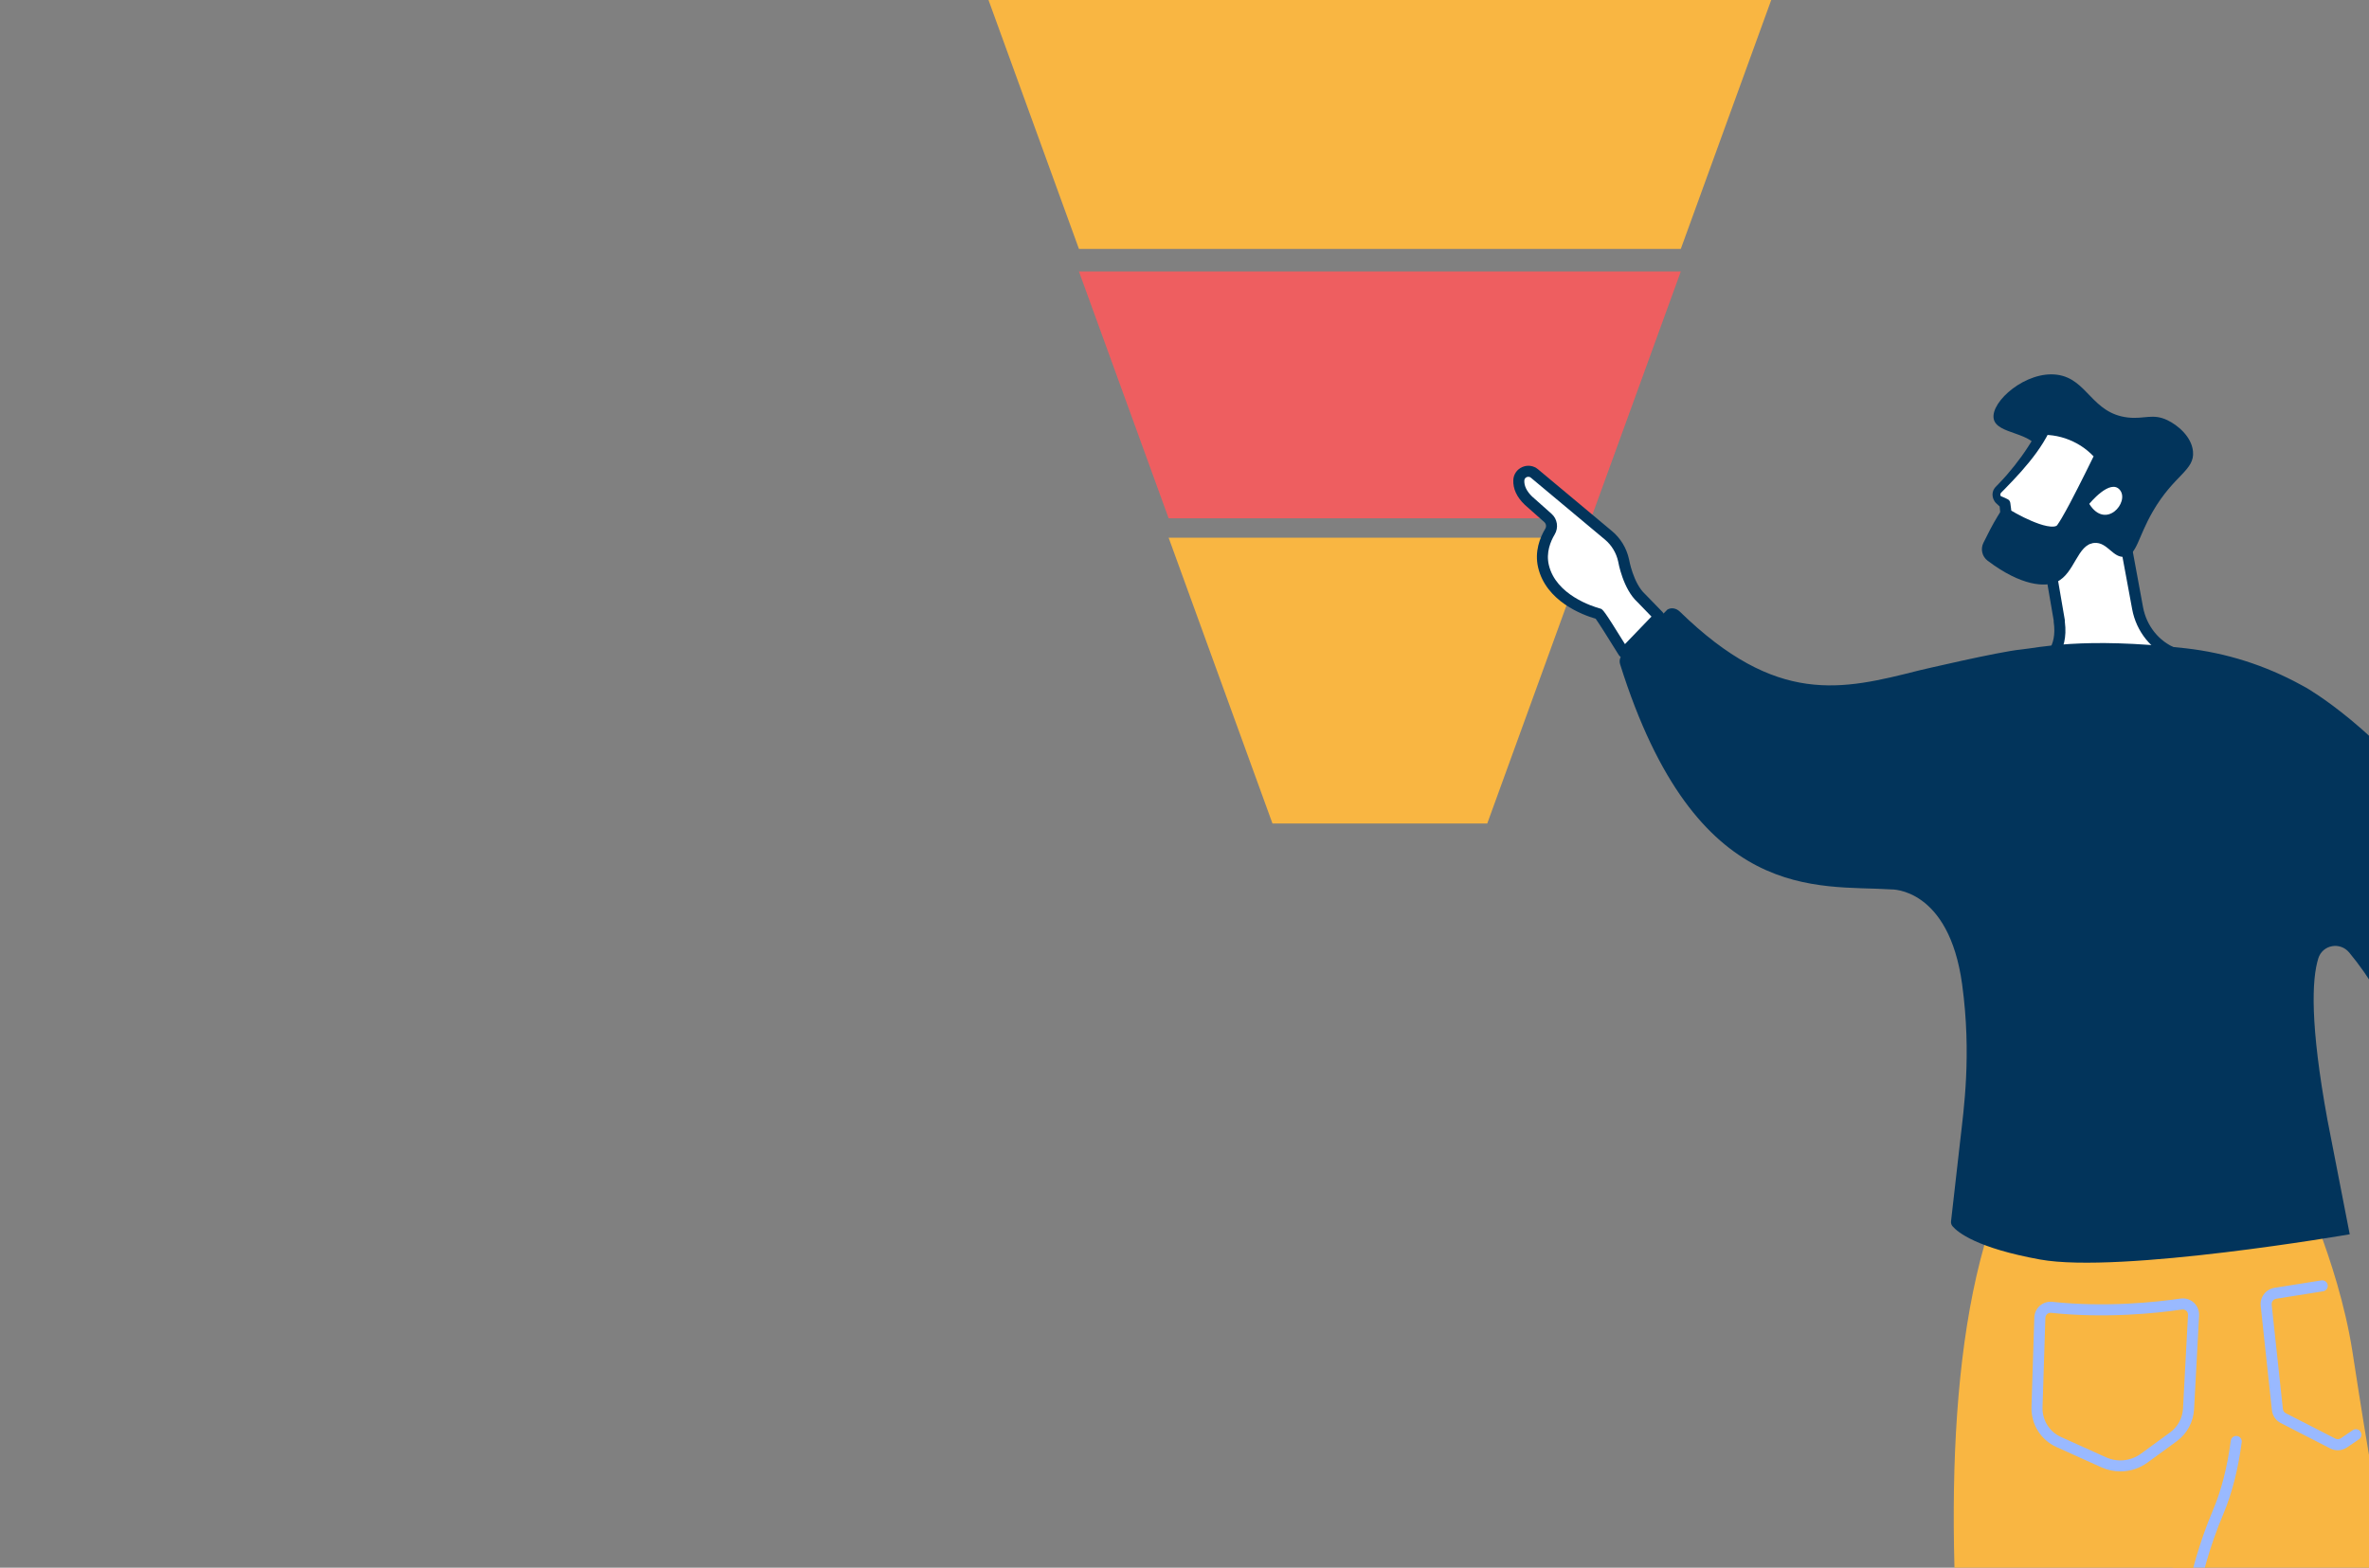 <svg width="278" height="184" viewBox="0 0 278 184" fill="none" xmlns="http://www.w3.org/2000/svg">
<rect x="0" y="0" width="278" height="184" fill="#808080" stroke="none"/>
<g clip-path="url(#clip0)">
<path d="M149.324 96.653H174.528L186.714 63.11H137.138L149.324 96.653Z" fill="#F9B642"/>
<path d="M207.852 0H116L126.612 29.213H197.241L207.852 0Z" fill="#F9B642"/>
<path d="M126.612 31.862L137.138 60.834H186.714L197.241 31.862H126.612Z" fill="#EE5E60"/>
<path d="M269.273 137.545C269.273 137.545 274.337 147.771 276.042 158.543C277.627 168.573 283.462 209.868 297.677 242.99C299.288 246.746 297.427 250.653 293.464 251.524C291.878 251.871 291.212 251.304 289.84 250.628C289.134 250.281 287.962 249.254 287.962 249.254C287.962 249.254 262.797 228.039 252.535 172.369C245.936 136.565 247.033 139.403 247.033 139.403L269.273 137.545Z" fill="#F9B642"/>
<path d="M262.208 142.226C262.208 142.226 265.161 161.659 259.576 176.034C254.204 189.857 250.773 244.053 252.774 259.708C252.901 260.691 252.224 261.595 251.247 261.732C248.804 262.079 244.395 262.549 241.383 261.982C240.829 261.877 240.384 261.465 240.247 260.915C238.256 252.97 221.753 181.164 233.391 144.366L262.208 142.226Z" fill="#F9B642"/>
<path d="M256.561 192.911C256.901 192.911 257.187 192.648 257.209 192.301C257.212 192.232 257.654 185.378 260.886 177.748C261.903 175.347 262.638 172.495 263.065 169.267C263.113 168.913 262.863 168.588 262.508 168.541C262.157 168.49 261.827 168.743 261.78 169.098C261.368 172.21 260.666 174.95 259.692 177.242C256.365 185.089 255.931 191.935 255.913 192.225C255.891 192.582 256.166 192.89 256.521 192.911C256.532 192.908 256.546 192.911 256.561 192.911Z" fill="#99B9FF"/>
<path d="M246.603 172.221L241.318 169.835C239.479 169.004 238.332 167.153 238.393 165.125L238.726 154.631C238.745 154.1 238.98 153.598 239.382 153.251C239.78 152.907 240.308 152.741 240.826 152.795C247.077 153.464 252.948 152.842 255.888 152.412C256.449 152.329 257.017 152.502 257.437 152.886C257.86 153.272 258.089 153.825 258.06 154.4L257.473 165.389C257.394 166.9 256.648 168.273 255.432 169.163L252.011 171.66C251.07 172.347 249.948 172.698 248.822 172.698C248.069 172.698 247.309 172.542 246.603 172.221ZM256.076 153.695C253.072 154.136 247.081 154.769 240.685 154.086C240.518 154.071 240.359 154.118 240.232 154.23C240.102 154.342 240.03 154.501 240.022 154.675L239.689 165.168C239.642 166.672 240.489 168.042 241.85 168.657L247.135 171.042C248.478 171.65 250.053 171.487 251.244 170.616L254.664 168.118C255.566 167.46 256.112 166.441 256.174 165.324L256.76 154.335C256.771 154.147 256.699 153.97 256.561 153.847C256.492 153.786 256.358 153.692 256.166 153.692C256.137 153.688 256.109 153.688 256.076 153.695Z" fill="#99B9FF"/>
<path d="M274.341 170.218C274.735 170.218 275.126 170.095 275.459 169.86L276.824 168.928C277.121 168.725 277.197 168.324 276.994 168.028C276.791 167.731 276.39 167.655 276.093 167.858L274.717 168.798C274.515 168.942 274.268 168.96 274.058 168.852L268.238 165.87C268.046 165.772 267.916 165.58 267.894 165.364L266.58 153.139C266.544 152.795 266.775 152.484 267.112 152.434L272.614 151.559C272.969 151.501 273.208 151.169 273.154 150.818C273.096 150.464 272.763 150.221 272.411 150.279L266.913 151.154C265.892 151.313 265.179 152.246 265.291 153.28L266.605 165.505C266.674 166.159 267.065 166.726 267.648 167.026L273.468 170.012C273.74 170.15 274.04 170.218 274.341 170.218Z" fill="#99B9FF"/>
<path d="M239.931 77.638C239.931 77.638 242.179 76.578 241.647 72.909C241.647 72.899 241.654 72.884 241.665 72.87L240.217 64.433L249.136 62.12L250.852 71.391C251.29 73.77 252.879 75.808 255.112 76.68C255.698 76.907 256.346 77.106 257.056 77.265C257.82 77.435 258.196 78.154 257.306 78.834C252.571 82.445 244.412 81.039 240.213 79.741C238.993 79.362 238.816 78.241 239.931 77.638Z" fill="white"/>
<path d="M240.018 80.359C239.164 80.096 238.613 79.514 238.545 78.802C238.476 78.118 238.878 77.468 239.62 77.067C239.627 77.063 239.638 77.056 239.645 77.052C239.718 77.016 241.455 76.105 240.999 72.986C240.992 72.942 240.992 72.891 240.999 72.834L239.576 64.538C239.518 64.205 239.728 63.887 240.054 63.8L248.973 61.487C249.147 61.444 249.332 61.472 249.484 61.566C249.636 61.664 249.741 61.82 249.773 61.997L251.485 71.269C251.891 73.459 253.368 75.299 255.344 76.073C255.909 76.293 256.531 76.481 257.194 76.629C257.842 76.774 258.319 77.204 258.439 77.746C258.497 78.014 258.54 78.7 257.697 79.344C255.264 81.198 252.075 81.773 249.056 81.773C244.941 81.776 241.14 80.703 240.018 80.359ZM240.955 64.906L242.302 72.758C242.313 72.823 242.313 72.888 242.306 72.953C242.805 76.781 240.51 78.068 240.232 78.209C239.978 78.35 239.822 78.531 239.837 78.671C239.851 78.812 240.032 79.004 240.402 79.116C242.237 79.684 251.663 82.311 256.908 78.314C257.114 78.158 257.165 78.043 257.172 78.028C257.165 78.01 257.092 77.934 256.911 77.894C256.184 77.732 255.496 77.526 254.87 77.28C252.481 76.347 250.693 74.131 250.208 71.503L248.618 62.915L240.955 64.906Z" fill="#02345B"/>
<path d="M241.415 43.984C244.973 44.472 245.459 48.525 249.712 49.002C251.659 49.219 252.64 48.488 254.367 49.327C255.511 49.88 257.176 51.214 257.346 52.981C257.563 55.23 255.12 55.714 252.622 60.045C250.87 63.085 250.761 65.12 249.368 65.34C247.956 65.564 247.326 63.598 245.77 63.724C243.754 63.887 243.489 67.285 241.361 68.297C240.018 68.937 237.209 68.803 233.242 65.807C232.598 65.322 232.391 64.44 232.75 63.717C233.209 62.788 233.792 61.617 234.447 60.547C237.557 55.44 239.75 54.579 239.319 53.014C238.657 50.614 234.292 51.059 233.955 49.128C233.6 47.118 237.759 43.486 241.415 43.984Z" fill="#02345B"/>
<path d="M247.193 54.413L246.244 53.918C246.244 53.918 243.175 60.385 241.973 62.04C240.771 63.696 235.407 60.33 235.407 60.33L235.276 59.137L234.636 58.715C234.437 58.584 234.306 58.367 234.285 58.133C234.259 57.894 234.346 57.659 234.513 57.489C235.809 56.195 238.556 53.256 239.892 50.397C239.888 50.393 244.405 50.122 247.193 54.413Z" fill="white"/>
<path d="M246.389 54.232C246.371 54.294 246.374 54.348 246.382 54.377C246.385 54.391 246.396 54.406 246.392 54.402L246.353 54.352C246.248 54.221 246.15 54.08 246.038 53.958C245.824 53.697 245.585 53.459 245.346 53.231C244.858 52.776 244.318 52.374 243.732 52.056C243.146 51.738 242.523 51.478 241.875 51.308C241.549 51.221 241.22 51.153 240.89 51.109C240.568 51.062 240.206 51.037 239.931 51.044L240.478 50.672C239.613 52.421 238.436 53.921 237.195 55.331C236.568 56.032 235.924 56.715 235.269 57.384L234.813 57.843C234.751 57.919 234.719 58.024 234.744 58.125C234.755 58.176 234.788 58.216 234.824 58.245C234.842 58.259 234.867 58.27 234.885 58.277C234.896 58.281 234.907 58.284 234.918 58.284C234.929 58.288 234.968 58.306 234.99 58.313C235.207 58.404 235.425 58.498 235.627 58.61C235.765 58.685 235.87 58.823 235.899 58.989L235.913 59.072C235.978 59.47 236.011 59.868 236.062 60.265L235.758 59.781C236.88 60.45 238.092 61.071 239.298 61.491C239.891 61.693 240.536 61.848 241.01 61.801C241.249 61.776 241.357 61.708 241.408 61.639C241.571 61.407 241.752 61.122 241.918 60.843C242.588 59.698 243.214 58.487 243.826 57.283C244.438 56.072 245.053 54.858 245.643 53.639L245.65 53.625L245.661 53.6C245.835 53.282 246.233 53.162 246.555 53.336C246.62 53.372 246.617 53.408 246.606 53.527C246.592 53.643 246.62 53.824 246.715 53.986C246.581 53.983 246.421 54.099 246.389 54.232ZM246.834 54.811C246.505 54.76 246.186 54.633 245.936 54.503L246.849 54.2C246.266 55.44 245.683 56.672 245.064 57.898C244.445 59.119 243.822 60.337 243.117 61.545C242.932 61.848 242.755 62.145 242.523 62.47C242.349 62.705 242.103 62.893 241.857 63.002C241.607 63.114 241.365 63.157 241.14 63.179C240.242 63.236 239.54 63.002 238.852 62.774C237.488 62.279 236.272 61.628 235.059 60.887L235.052 60.883C234.889 60.782 234.773 60.609 234.755 60.403C234.719 60.005 234.664 59.607 234.639 59.206L234.921 59.669C234.737 59.528 234.567 59.361 234.397 59.199L234.324 59.134C234.288 59.101 234.252 59.069 234.219 59.036C234.15 58.968 234.096 58.892 234.045 58.812C233.944 58.657 233.879 58.483 233.843 58.302C233.774 57.944 233.854 57.561 234.082 57.272C234.111 57.236 234.14 57.2 234.172 57.167L234.234 57.102L234.353 56.979L234.592 56.73C235.229 56.069 235.83 55.378 236.395 54.662C236.963 53.947 237.499 53.209 237.987 52.45C238.48 51.695 238.932 50.917 239.29 50.115C239.385 49.905 239.595 49.754 239.837 49.743C240.286 49.721 240.648 49.754 241.046 49.8C241.433 49.847 241.817 49.923 242.194 50.017C242.946 50.209 243.685 50.487 244.369 50.87C245.057 51.246 245.69 51.716 246.259 52.251C246.537 52.526 246.805 52.808 247.048 53.115C247.174 53.264 247.283 53.422 247.402 53.578L247.446 53.636C247.471 53.672 247.507 53.722 247.533 53.773C247.594 53.878 247.649 54.005 247.681 54.142C247.75 54.424 247.696 54.691 247.663 54.847C247.449 54.843 247.163 54.865 246.834 54.811Z" fill="#02345B"/>
<path d="M245.172 59.141C245.172 59.141 247.641 56.094 248.778 57.518C249.914 58.946 247.113 62.235 245.172 59.141Z" fill="white"/>
<path d="M194.622 72.451C194.666 72.403 194.666 72.328 194.622 72.281L192.599 70.198C191.028 68.774 190.521 65.756 190.521 65.756C190.271 64.61 189.652 63.584 188.755 62.835L180.064 55.573C179.362 54.984 178.268 55.443 178.225 56.365C178.192 57.048 178.442 57.88 179.365 58.769L181.638 60.789C182.094 61.194 182.196 61.867 181.884 62.391C181.356 63.276 180.726 64.766 181.121 66.446C182.018 70.296 186.492 71.746 187.607 72.049C187.752 72.089 190.04 75.783 190.499 76.524C190.539 76.589 190.633 76.6 190.684 76.542L194.622 72.451Z" fill="white"/>
<path d="M190.522 77.222C190.287 77.197 190.077 77.067 189.954 76.864C188.625 74.713 187.583 73.079 187.25 72.62C185.675 72.161 181.422 70.567 180.495 66.595C180.061 64.733 180.712 63.099 181.335 62.058C181.491 61.801 181.44 61.473 181.216 61.274L178.924 59.239C177.987 58.339 177.538 57.363 177.585 56.336C177.617 55.667 178.019 55.085 178.635 54.818C179.257 54.543 179.97 54.644 180.488 55.082L189.179 62.344C190.178 63.179 190.884 64.343 191.166 65.651C191.17 65.68 191.659 68.471 193.07 69.75L195.094 71.832C195.383 72.132 195.383 72.602 195.097 72.902L191.163 76.994C191.014 77.146 190.819 77.229 190.609 77.229C190.576 77.226 190.547 77.226 190.522 77.222ZM190.218 76.091H190.221H190.218ZM192.165 70.679C190.45 69.125 189.907 65.998 189.888 65.893C189.671 64.896 189.121 63.985 188.343 63.334L179.652 56.072C179.442 55.895 179.217 55.975 179.152 56.004C179.073 56.036 178.892 56.145 178.877 56.398C178.848 57.03 179.163 57.673 179.8 58.284L182.073 60.305C182.761 60.916 182.917 61.935 182.443 62.723C181.943 63.558 181.415 64.86 181.751 66.298C182.577 69.837 186.917 71.189 187.778 71.424C188.079 71.507 188.169 71.532 190.688 75.599L193.798 72.367L192.165 70.679Z" fill="#02345B"/>
<path d="M190.67 76.6L195.676 71.54C196.154 71.269 196.726 71.399 197.121 71.782C208.501 82.865 216.117 80.992 225.225 78.682C225.225 78.682 234.578 76.477 237.173 76.232C239.128 76.047 244.326 74.717 256.496 76.091C261.227 76.626 265.813 78.079 269.997 80.37L270.627 80.714C270.627 80.714 305.051 100.208 296.635 147.229C296.541 147.753 296.085 148.172 295.56 148.172H288.646C288.071 148.172 287.593 147.684 287.557 147.106C287.245 142.233 285.367 123.469 275.677 111.797C274.609 110.51 272.546 110.882 272.05 112.487C271.279 114.971 271.08 120.259 273.114 131.392C273.175 131.732 275.738 144.868 275.738 144.868C275.738 144.868 248.796 149.527 239.407 147.829C231.983 146.484 229.742 144.64 229.13 143.928C228.989 143.766 228.928 143.552 228.953 143.339L230.042 133.764C230.43 130.293 231.385 123.805 230.256 115.538C228.703 104.173 221.949 104.39 221.949 104.39C213.37 103.834 199.021 106.328 190.117 77.959C189.954 77.435 190.196 76.868 190.67 76.6Z" fill="#02345B"/>
</g>
<defs>
<clipPath id="clip0">
<rect width="278" height="184" fill="white"/>
</clipPath>
</defs>
</svg>
